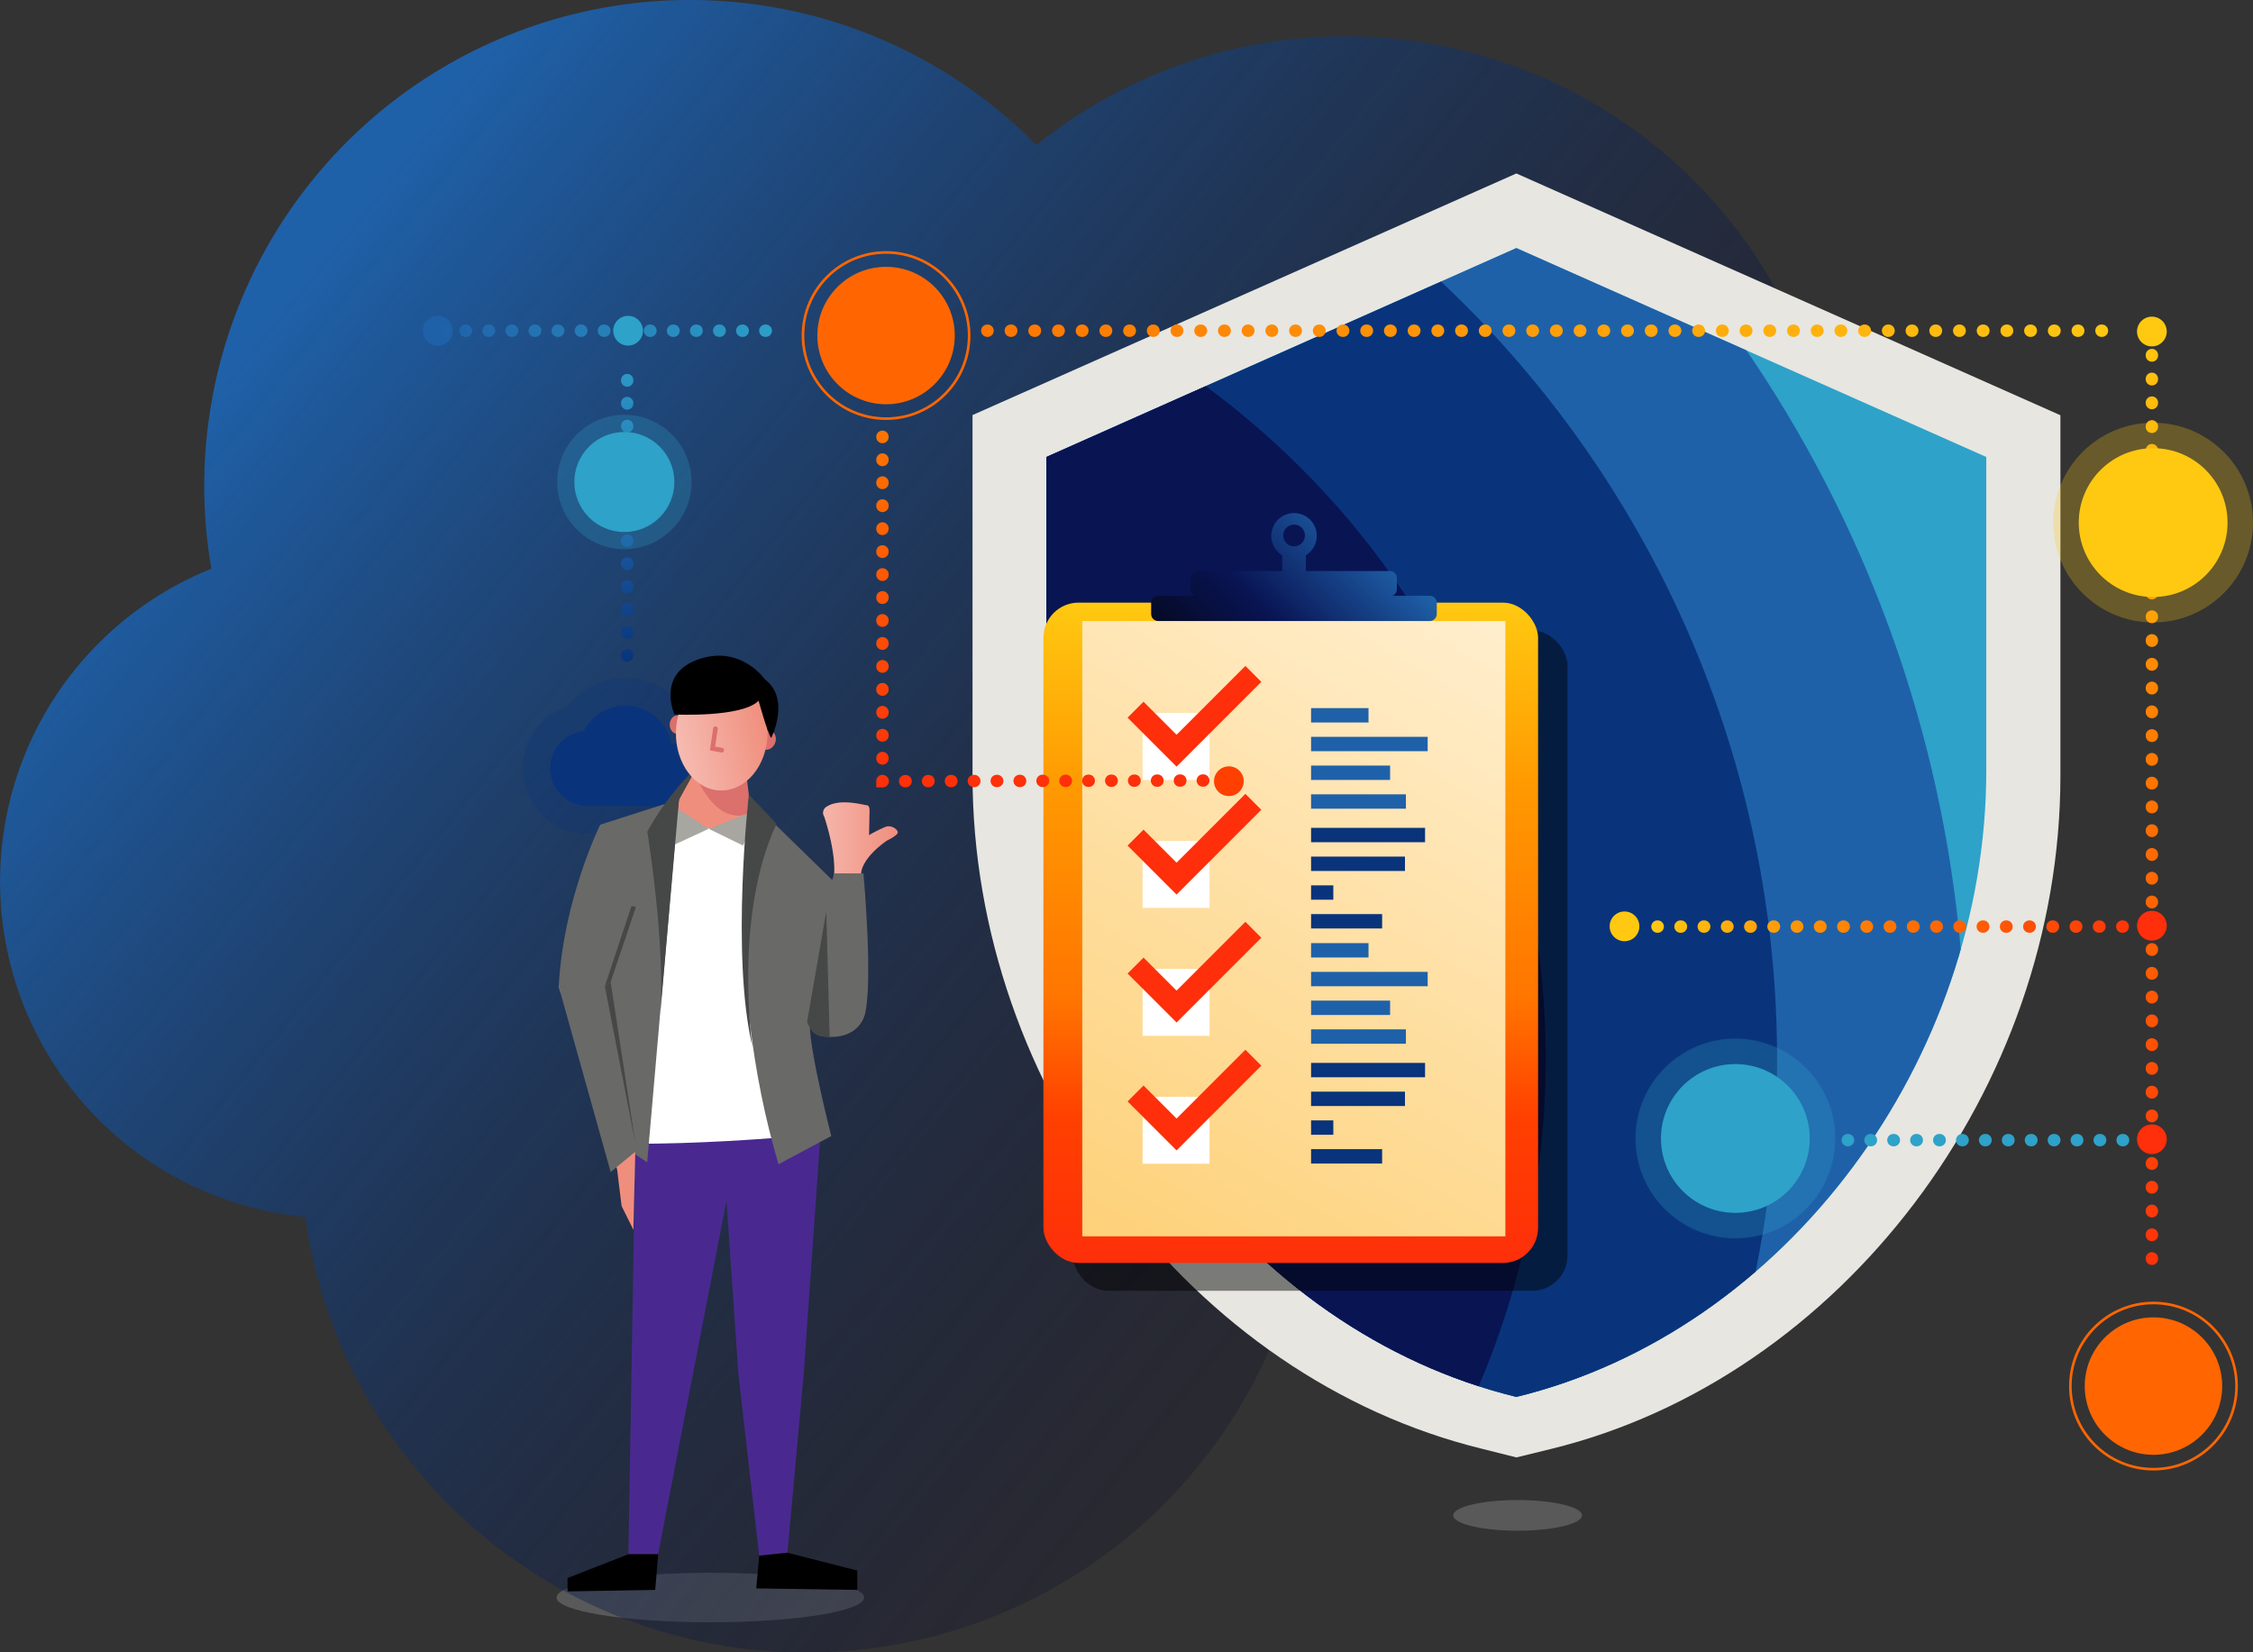 <?xml version="1.0" encoding="UTF-8"?>
<svg xmlns="http://www.w3.org/2000/svg" xmlns:xlink="http://www.w3.org/1999/xlink" viewBox="0 0 500 366.68">
  <rect x="0" y="0" width="500" height="366.68" fill="#333333" stroke="none"/>
  <defs>
    <linearGradient id="a" x1="-2756.52" y1="-980.99" x2="-2756.52" y2="-1317.58" gradientTransform="matrix(-0.63, 0.78, -0.78, -0.63, -2427.32, 1581.98)" gradientUnits="userSpaceOnUse">
      <stop offset="0" stop-color="#1f61a9"></stop>
      <stop offset="1" stop-color="#090522" stop-opacity="0.2"></stop>
    </linearGradient>
    <clipPath id="b">
      <path d="M336.52,55.05,232.23,101.41v69.52c0,64.32,44.5,124.46,104.29,139.06,59.79-14.6,104.29-74.74,104.29-139.06V101.41Z" style="fill:none"></path>
    </clipPath>
    <linearGradient id="c" x1="477.56" y1="72.19" x2="477.56" y2="285.98" gradientUnits="userSpaceOnUse">
      <stop offset="0" stop-color="#ffc911"></stop>
      <stop offset="0.47" stop-color="#ff7500"></stop>
      <stop offset="1" stop-color="#fe2f0a"></stop>
    </linearGradient>
    <linearGradient id="d" x1="477.56" y1="72.19" x2="477.56" y2="285.98" xlink:href="#c"></linearGradient>
    <linearGradient id="f" x1="366.46" y1="205.62" x2="477.57" y2="205.62" xlink:href="#c"></linearGradient>
    <linearGradient id="g" x1="366.46" y1="205.62" x2="477.57" y2="205.62" xlink:href="#c"></linearGradient>
    <linearGradient id="i" x1="96.87" y1="73.39" x2="176.39" y2="73.39" gradientUnits="userSpaceOnUse">
      <stop offset="0" stop-color="#1f61a9"></stop>
      <stop offset="1" stop-color="#2ea2c9"></stop>
    </linearGradient>
    <linearGradient id="j" x1="96.87" y1="73.39" x2="176.39" y2="73.39" xlink:href="#i"></linearGradient>
    <linearGradient id="l" x1="217.74" y1="73.39" x2="473.07" y2="73.39" gradientUnits="userSpaceOnUse">
      <stop offset="0" stop-color="#ff7500"></stop>
      <stop offset="1" stop-color="#ffc911"></stop>
    </linearGradient>
    <linearGradient id="m" x1="217.74" y1="73.39" x2="473.07" y2="73.39" xlink:href="#l"></linearGradient>
    <linearGradient id="o" x1="139.19" y1="146.82" x2="139.19" y2="77.94" gradientUnits="userSpaceOnUse">
      <stop offset="0" stop-color="#09347b"></stop>
      <stop offset="0.5" stop-color="#1f61a9"></stop>
      <stop offset="1" stop-color="#2ea2c9"></stop>
    </linearGradient>
    <linearGradient id="p" x1="139.19" y1="146.82" x2="139.19" y2="77.94" xlink:href="#o"></linearGradient>
    <linearGradient id="r" x1="286.45" y1="133.73" x2="286.45" y2="280.25" gradientUnits="userSpaceOnUse">
      <stop offset="0" stop-color="#ffc911"></stop>
      <stop offset="0.28" stop-color="#ff9901"></stop>
      <stop offset="0.6" stop-color="#ff7500"></stop>
      <stop offset="0.78" stop-color="#ff4000"></stop>
      <stop offset="1" stop-color="#fe2f0a"></stop>
    </linearGradient>
    <linearGradient id="s" x1="245.83" y1="277.62" x2="328.44" y2="134.55" gradientUnits="userSpaceOnUse">
      <stop offset="0" stop-color="#fed179"></stop>
      <stop offset="1" stop-color="#ffeecd"></stop>
    </linearGradient>
    <linearGradient id="t" x1="270.4" y1="151.79" x2="303.96" y2="118.23" gradientUnits="userSpaceOnUse">
      <stop offset="0" stop-color="#050a25"></stop>
      <stop offset="0.4" stop-color="#091453"></stop>
      <stop offset="1" stop-color="#1f61a9"></stop>
    </linearGradient>
    <linearGradient id="u" x1="105.07" y1="252.49" x2="125.72" y2="252.49" gradientTransform="translate(379.28 -7.86) rotate(76.68)" gradientUnits="userSpaceOnUse">
      <stop offset="0" stop-color="#fff" stop-opacity="0.4"></stop>
      <stop offset="1" stop-color="#fff" stop-opacity="0"></stop>
    </linearGradient>
    <linearGradient id="v" x1="180.03" y1="203.95" x2="199.27" y2="203.95" gradientTransform="matrix(1, 0, 0, 1, 0, 0)" xlink:href="#u"></linearGradient>
    <clipPath id="w">
      <path d="M185.17,193.81h6.45s2.2,24.09.29,31.42c0,0-1.28,5.82-9.33,4.75-8.46-1.13-1.25-24.44-1.25-24.44Z" style="fill:none"></path>
    </clipPath>
    <linearGradient id="x" x1="195.84" y1="95.56" x2="195.84" y2="174.74" gradientUnits="userSpaceOnUse">
      <stop offset="0" stop-color="#ff7500"></stop>
      <stop offset="1" stop-color="#fe2f0a"></stop>
    </linearGradient>
    <linearGradient id="y" x1="195.84" y1="95.56" x2="195.84" y2="174.74" xlink:href="#x"></linearGradient>
    <linearGradient id="z" x1="195.87" y1="95.56" x2="195.87" y2="174.74" xlink:href="#x"></linearGradient>
    <linearGradient id="aa" x1="235.2" y1="95.56" x2="235.2" y2="174.74" xlink:href="#x"></linearGradient>
    <linearGradient id="ab" x1="272.03" y1="95.56" x2="272.03" y2="174.74" xlink:href="#x"></linearGradient>
  </defs>
  <g style="isolation:isolate">
    <ellipse cx="157.64" cy="354.51" rx="34.13" ry="5.49" style="fill:#fff;opacity:0.19"></ellipse>
    <path d="M108.62,342a112.24,112.24,0,0,0,182.21-79.22A64.1,64.1,0,0,0,349.93,214,109.38,109.38,0,1,0,230,32.21a107.81,107.81,0,0,0-183.09,94A74.79,74.79,0,0,0,67.77,270.06,111.85,111.85,0,0,0,108.62,342Z" style="fill:url(#a)"></path>
    <ellipse cx="336.8" cy="336.28" rx="14.29" ry="3.4" style="fill:#fff;opacity:0.19"></ellipse>
    <path d="M329,321.53c-64.52-15.75-113.17-80-113.17-149.42v-80L336.52,38.49,457.26,92.15v80c0,69.44-48.65,133.67-113.16,149.42l-7.58,1.85Z" style="fill:#e7e6e1"></path>
    <g style="clip-path:url(#b)">
      <circle cx="157.77" cy="234.91" r="325.43" style="fill:#2ea2c9"></circle>
      <circle cx="157.77" cy="234.91" r="278.42" style="fill:#1f61a9"></circle>
      <circle cx="157.77" cy="234.91" r="236.61" style="fill:#09347b"></circle>
      <circle cx="157.77" cy="234.91" r="185.26" style="fill:#091453"></circle>
    </g>
    <line x1="477.56" y1="73.57" x2="477.56" y2="73.62" style="fill:none;stroke-linecap:round;stroke-width:2.747px;stroke:url(#c)"></line>
    <line x1="477.56" y1="78.79" x2="477.56" y2="281.97" style="fill:none;stroke-linecap:round;stroke-width:2.747px;stroke-dasharray:0.103,5.172;stroke:url(#d)"></line>
    <line x1="477.56" y1="284.55" x2="477.56" y2="284.6" style="fill:none;stroke-linecap:round;stroke-width:2.747px;stroke:url(#d)"></line>
    <circle cx="477.84" cy="115.97" r="22.16" style="fill:#ffc911;opacity:0.26"></circle>
    <circle cx="477.84" cy="115.97" r="16.51" style="fill:#ffc911"></circle>
    <circle cx="477.91" cy="307.59" r="15.25" style="fill:#ff6601"></circle>
    <circle cx="477.91" cy="307.59" r="18.44" style="fill:none;stroke:#ff6601;stroke-miterlimit:10;stroke-width:0.577px"></circle>
    <circle cx="385.12" cy="252.64" r="22.16" style="fill:#2ea2c9;opacity:0.26"></circle>
    <circle cx="385.12" cy="252.64" r="16.51" style="fill:#2ea2c9"></circle>
    <line x1="410.07" y1="253.01" x2="410.12" y2="253.01" style="fill:none;stroke:#2ea2c9;stroke-linecap:round;stroke-width:2.747px"></line>
    <line x1="415.11" y1="253.01" x2="473.65" y2="253.01" style="fill:none;stroke:#2ea2c9;stroke-linecap:round;stroke-width:2.747px;stroke-dasharray:0.1,4.987"></line>
    <line x1="476.15" y1="253.01" x2="476.2" y2="253.01" style="fill:none;stroke:#2ea2c9;stroke-linecap:round;stroke-width:2.747px"></line>
    <circle cx="477.56" cy="252.81" r="3.3" style="fill:#fe2f0a"></circle>
    <line x1="367.83" y1="205.62" x2="367.89" y2="205.62" style="fill:none;stroke-linecap:round;stroke-width:2.747px;stroke:url(#f)"></line>
    <line x1="372.95" y1="205.62" x2="473.62" y2="205.62" style="fill:none;stroke-linecap:round;stroke-width:2.747px;stroke-dasharray:0.101,5.059;stroke:url(#g)"></line>
    <line x1="476.15" y1="205.62" x2="476.2" y2="205.62" style="fill:none;stroke-linecap:round;stroke-width:2.747px;stroke:url(#g)"></line>
    <circle cx="477.56" cy="205.43" r="3.3" style="fill:#fe2f0a"></circle>
    <circle cx="360.52" cy="205.57" r="3.3" style="fill:#ffc911"></circle>
    <circle cx="97.16" cy="73.39" r="3.3" style="fill:#1f61a9"></circle>
    <circle cx="196.64" cy="74.46" r="15.25" style="fill:#ff6601"></circle>
    <circle cx="196.64" cy="74.46" r="18.44" style="fill:none;stroke:#ff6601;stroke-miterlimit:10;stroke-width:0.577px"></circle>
    <circle cx="477.56" cy="73.57" r="3.3" style="fill:#ffc911"></circle>
    <line x1="98.24" y1="73.39" x2="98.29" y2="73.39" style="fill:none;stroke-linecap:round;stroke-width:2.747px;stroke:url(#i)"></line>
    <line x1="103.31" y1="73.39" x2="172.45" y2="73.39" style="fill:none;stroke-linecap:round;stroke-width:2.747px;stroke-dasharray:0.1,5.018;stroke:url(#j)"></line>
    <line x1="174.96" y1="73.39" x2="175.01" y2="73.39" style="fill:none;stroke-linecap:round;stroke-width:2.747px;stroke:url(#j)"></line>
    <line x1="219.11" y1="73.39" x2="219.16" y2="73.39" style="fill:none;stroke-linecap:round;stroke-width:2.747px;stroke:url(#l)"></line>
    <line x1="224.32" y1="73.39" x2="469.07" y2="73.39" style="fill:none;stroke-linecap:round;stroke-width:2.747px;stroke-dasharray:0.103,5.159;stroke:url(#m)"></line>
    <line x1="471.65" y1="73.39" x2="471.7" y2="73.39" style="fill:none;stroke-linecap:round;stroke-width:2.747px;stroke:url(#m)"></line>
    <path d="M130.46,185a14.47,14.47,0,0,1-4.68-28.17,16.54,16.54,0,0,1,28,3.14,13.05,13.05,0,0,1-5.21,25Z" style="fill:#09347b;opacity:0.26"></path>
    <path d="M149,165a10.42,10.42,0,0,0-19.47-2.78,8.34,8.34,0,0,0,.9,16.63h18.09A6.93,6.93,0,0,0,149,165Z" style="fill:#09347b"></path>
    <line x1="139.19" y1="145.44" x2="139.19" y2="145.39" style="fill:none;stroke-linecap:round;stroke-width:2.747px;stroke:url(#o)"></line>
    <line x1="139.19" y1="140.41" x2="139.19" y2="81.86" style="fill:none;stroke-linecap:round;stroke-width:2.747px;stroke-dasharray:0.1,4.987;stroke:url(#p)"></line>
    <line x1="139.19" y1="79.37" x2="139.19" y2="79.32" style="fill:none;stroke-linecap:round;stroke-width:2.747px;stroke:url(#p)"></line>
    <circle cx="138.56" cy="106.96" r="14.91" style="fill:#2ea2c9;opacity:0.26"></circle>
    <circle cx="138.56" cy="106.96" r="11.1" style="fill:#2ea2c9"></circle>
    <circle cx="139.39" cy="73.39" r="3.3" style="fill:#2ea2c9"></circle>
    <rect x="238.09" y="139.91" width="109.78" height="146.53" rx="7.81" style="opacity:0.47;mix-blend-mode:multiply"></rect>
    <rect x="231.56" y="133.73" width="109.78" height="146.53" rx="7.81" style="fill:url(#r)"></rect>
    <rect x="240.18" y="137.81" width="93.9" height="136.55" style="fill:url(#s)"></rect>
    <path d="M317.3,132.21H309a1.56,1.56,0,0,0,1-1.46v-2.47a1.56,1.56,0,0,0-1.57-1.56H289.81v-3.5a5.05,5.05,0,1,0-5.26,0v3.5H265.86a1.56,1.56,0,0,0-1.57,1.56v2.47a1.56,1.56,0,0,0,1,1.46h-8.25a1.57,1.57,0,0,0-1.57,1.57v2.46a1.57,1.57,0,0,0,1.57,1.57H317.3a1.56,1.56,0,0,0,1.56-1.57v-2.46A1.56,1.56,0,0,0,317.3,132.21Zm-30.12-15.78a2.4,2.4,0,1,1-2.39,2.39A2.39,2.39,0,0,1,287.18,116.43Z" style="fill:url(#t)"></path>
    <rect x="290.96" y="157.14" width="12.75" height="3.19" style="fill:#1f61a9"></rect>
    <rect x="290.96" y="163.51" width="25.88" height="3.19" style="fill:#1f61a9"></rect>
    <rect x="290.96" y="169.89" width="17.54" height="3.19" style="fill:#1f61a9"></rect>
    <rect x="290.96" y="176.27" width="21.05" height="3.19" style="fill:#1f61a9"></rect>
    <rect x="290.96" y="183.71" width="25.3" height="3.19" style="fill:#09347b"></rect>
    <rect x="290.96" y="190.09" width="20.84" height="3.19" style="fill:#09347b"></rect>
    <rect x="290.96" y="196.47" width="4.94" height="3.19" style="fill:#09347b"></rect>
    <rect x="290.96" y="202.85" width="15.77" height="3.19" style="fill:#09347b"></rect>
    <rect x="290.96" y="209.29" width="12.75" height="3.19" style="fill:#1f61a9"></rect>
    <rect x="290.96" y="215.67" width="25.88" height="3.19" style="fill:#1f61a9"></rect>
    <rect x="290.96" y="222.05" width="17.54" height="3.19" style="fill:#1f61a9"></rect>
    <rect x="290.96" y="228.43" width="21.05" height="3.19" style="fill:#1f61a9"></rect>
    <rect x="290.96" y="235.87" width="25.3" height="3.19" style="fill:#09347b"></rect>
    <rect x="290.96" y="242.25" width="20.84" height="3.19" style="fill:#09347b"></rect>
    <rect x="290.96" y="248.63" width="4.94" height="3.19" style="fill:#09347b"></rect>
    <rect x="290.96" y="255.01" width="15.77" height="3.19" style="fill:#09347b"></rect>
    <rect x="253.57" y="158.22" width="14.86" height="14.86" style="fill:#fff"></rect>
    <polyline points="252.01 157.49 261.11 166.59 278.15 149.55" style="fill:none;stroke:#fe2f0a;stroke-width:5px"></polyline>
    <rect x="253.57" y="186.61" width="14.86" height="14.86" style="fill:#fff"></rect>
    <polyline points="252.01 185.88 261.11 194.98 278.15 177.94" style="fill:none;stroke:#fe2f0a;stroke-width:5px"></polyline>
    <rect x="253.57" y="215" width="14.86" height="14.86" style="fill:#fff"></rect>
    <polyline points="252.01 214.27 261.11 223.37 278.15 206.33" style="fill:none;stroke:#fe2f0a;stroke-width:5px"></polyline>
    <rect x="253.57" y="243.39" width="14.86" height="14.86" style="fill:#fff"></rect>
    <polyline points="252.01 242.66 261.11 251.76 278.15 234.72" style="fill:none;stroke:#fe2f0a;stroke-width:5px"></polyline>
    <polygon points="146.57 181.97 168.32 181.71 173.6 257.54 140.97 261.82 140.96 241.38 146.57 181.97" style="fill:#fff"></polygon>
    <path d="M171,252.59s-16.71,1.32-30,1.2l-1.54,91.11h6.59l15.17-78.46L163.87,305l4.62,40.22,6.26-.66,3.63-39.89L182,252.92Z" style="fill:#492990"></path>
    <path d="M154.41,170.5l-3.72,6.93-.66,4.89s11.37,3.68,15.66-.11l.66-4.78-2-7.23S156.89,171,154.41,170.5Z" style="fill:#f08e7d"></path>
    <path d="M124,218.86,134.37,221h0L141,256.2l2.63,1.72,7-80.49L133.21,183S125,199.57,124,218.86Z" style="fill:#696968"></path>
    <path d="M172.78,258.36l11.7-6.26s-4.78-18.63-4.78-24.89l5.11-31.81-18.46-18S160.41,216.82,172.78,258.36Z" style="fill:#696968"></path>
    <polygon points="134.23 218.86 140.14 201.06 141.13 201.28 135.52 217.9 134.23 218.86" style="fill:#464747"></polygon>
    <polygon points="174.75 344.57 190.25 348.53 190.25 352.82 167.83 352.49 168.49 345.23 174.75 344.57"></polygon>
    <polygon points="146.07 344.9 139.48 344.9 125.96 350.18 125.96 353.15 145.41 352.82 146.07 344.9"></polygon>
    <polygon points="123.98 218.86 134.64 221.82 135.74 225.23 124.31 220.07 123.98 218.86" style="fill:#db706c"></polygon>
    <path d="M154.64,172.57s4,10.24,11.1,8.15l.44-4.39-.45-3.68-10.1-3Z" style="fill:#db706c"></path>
    <polygon points="124.42 220.05 136.95 259.48 137.95 267.64 140.57 272.92 140.97 255.89 135.74 225.23 124.42 220.05" style="fill:#f08e7d"></polygon>
    <polygon points="157.28 183.92 164.92 187.65 168.48 179.51 157.28 183.92" style="fill:#a7a6a0"></polygon>
    <polygon points="149.22 178.73 157.28 183.92 149.22 187.65 149.22 178.73" style="fill:#a7a6a0"></polygon>
    <path d="M166.18,176.33s-4,35.49.77,55.82c0,0-4.18-29,5.39-49.34Z" style="fill:#464747"></path>
    <path d="M154.79,170.07a60.41,60.41,0,0,0-11.14,14.5s4.07,24.73,2.86,40.66l4.18-47.8Z" style="fill:#464747"></path>
    <ellipse cx="150.32" cy="160.8" rx="2.06" ry="1.7" transform="translate(-15.17 305.93) rotate(-88.18)" style="fill:#db706c"></ellipse>
    <ellipse cx="170.35" cy="164.28" rx="2.17" ry="1.78" transform="translate(-47.39 257) rotate(-67.03)" style="fill:#db706c"></ellipse>
    <ellipse cx="160.17" cy="162.61" rx="12.81" ry="10.17" transform="translate(-5.99 319.08) rotate(-88.71)" style="fill:#f08e7d"></ellipse>
    <ellipse cx="160.17" cy="162.61" rx="12.81" ry="10.17" transform="translate(-5.99 319.08) rotate(-88.71)" style="fill:url(#u)"></ellipse>
    <path d="M149.69,158.56s15,.71,18.66-3.06c0,0,2,7.27,2.8,8.26,0,0,4.37-8.64-1.4-13,0,0-5.33-7.72-14.74-4.45S149.69,158.56,149.69,158.56Z"></path>
    <polyline points="158.78 161.71 158.13 166.1 160.18 166.47" style="fill:none;stroke:#db706c;stroke-linecap:round;stroke-miterlimit:10;stroke-width:1.03px"></polyline>
    <polygon points="135.52 260.08 141.13 255.48 135.52 220.77 123.98 218.86 135.52 260.08" style="fill:#696968"></polygon>
    <polygon points="141.02 253.79 135.52 217.9 134.23 218.86 141.02 253.79" style="fill:#464747"></polygon>
    <path d="M180,227.65s3.73,2.2,4.94,2.2,5.28-3.3,5.94-4.73c0,0,2.42-9.23.22-31.1,0,0-.33-3.19,5.71-7.47,0,0,2.31-1.1,2.42-1.76s-1.32-1.76-2.64-1.32a27.52,27.52,0,0,0-3.73,1.87l.11-5.49s.05-1.1-.57-1.14-6-1.61-8.9.28a1.56,1.56,0,0,0-.58,2.23s3,8.61,2.06,14.18C184,201.6,180,227.65,180,227.65Z" style="fill:#f08e7d"></path>
    <path d="M180,227.65s3.73,2.2,4.94,2.2,5.28-3.3,5.94-4.73c0,0,2.42-9.23.22-31.1,0,0-.33-3.19,5.71-7.47,0,0,2.31-1.1,2.42-1.76s-1.32-1.76-2.64-1.32a27.52,27.52,0,0,0-3.73,1.87l.11-5.49s.05-1.1-.57-1.14-6-1.61-8.9.28a1.56,1.56,0,0,0-.58,2.23s3,8.61,2.06,14.18C184,201.6,180,227.65,180,227.65Z" style="fill:url(#v)"></path>
    <path d="M185.17,193.81h6.45s2.2,24.09.29,31.42c0,0-1.28,5.82-9.33,4.75-8.46-1.13-1.25-24.44-1.25-24.44Z" style="fill:#696968"></path>
    <g style="clip-path:url(#w)">
      <path d="M178.87,228.19l4.5-25.94.77,28.57S180.4,230.49,178.87,228.19Z" style="fill:#464747"></path>
    </g>
    <line x1="195.84" y1="96.93" x2="195.84" y2="96.98" style="fill:none;stroke-linecap:round;stroke-width:2.747px;stroke:url(#x)"></line>
    <line x1="195.84" y1="101.98" x2="195.84" y2="170.81" style="fill:none;stroke-linecap:round;stroke-width:2.747px;stroke-dasharray:0.1,4.995;stroke:url(#y)"></line>
    <polyline points="195.84 173.31 195.84 173.36 195.9 173.36" style="fill:none;stroke-linecap:round;stroke-width:2.747px;stroke:url(#z)"></polyline>
    <line x1="200.88" y1="173.35" x2="269.52" y2="173.2" style="fill:none;stroke-linecap:round;stroke-width:2.747px;stroke-dasharray:0.1,4.981;stroke:url(#aa)"></line>
    <line x1="272.01" y1="173.19" x2="272.06" y2="173.19" style="fill:none;stroke-linecap:round;stroke-width:2.747px;stroke:url(#ab)"></line>
    <circle cx="272.72" cy="173.36" r="3.3" style="fill:#ff4000"></circle>
  </g>
</svg>
